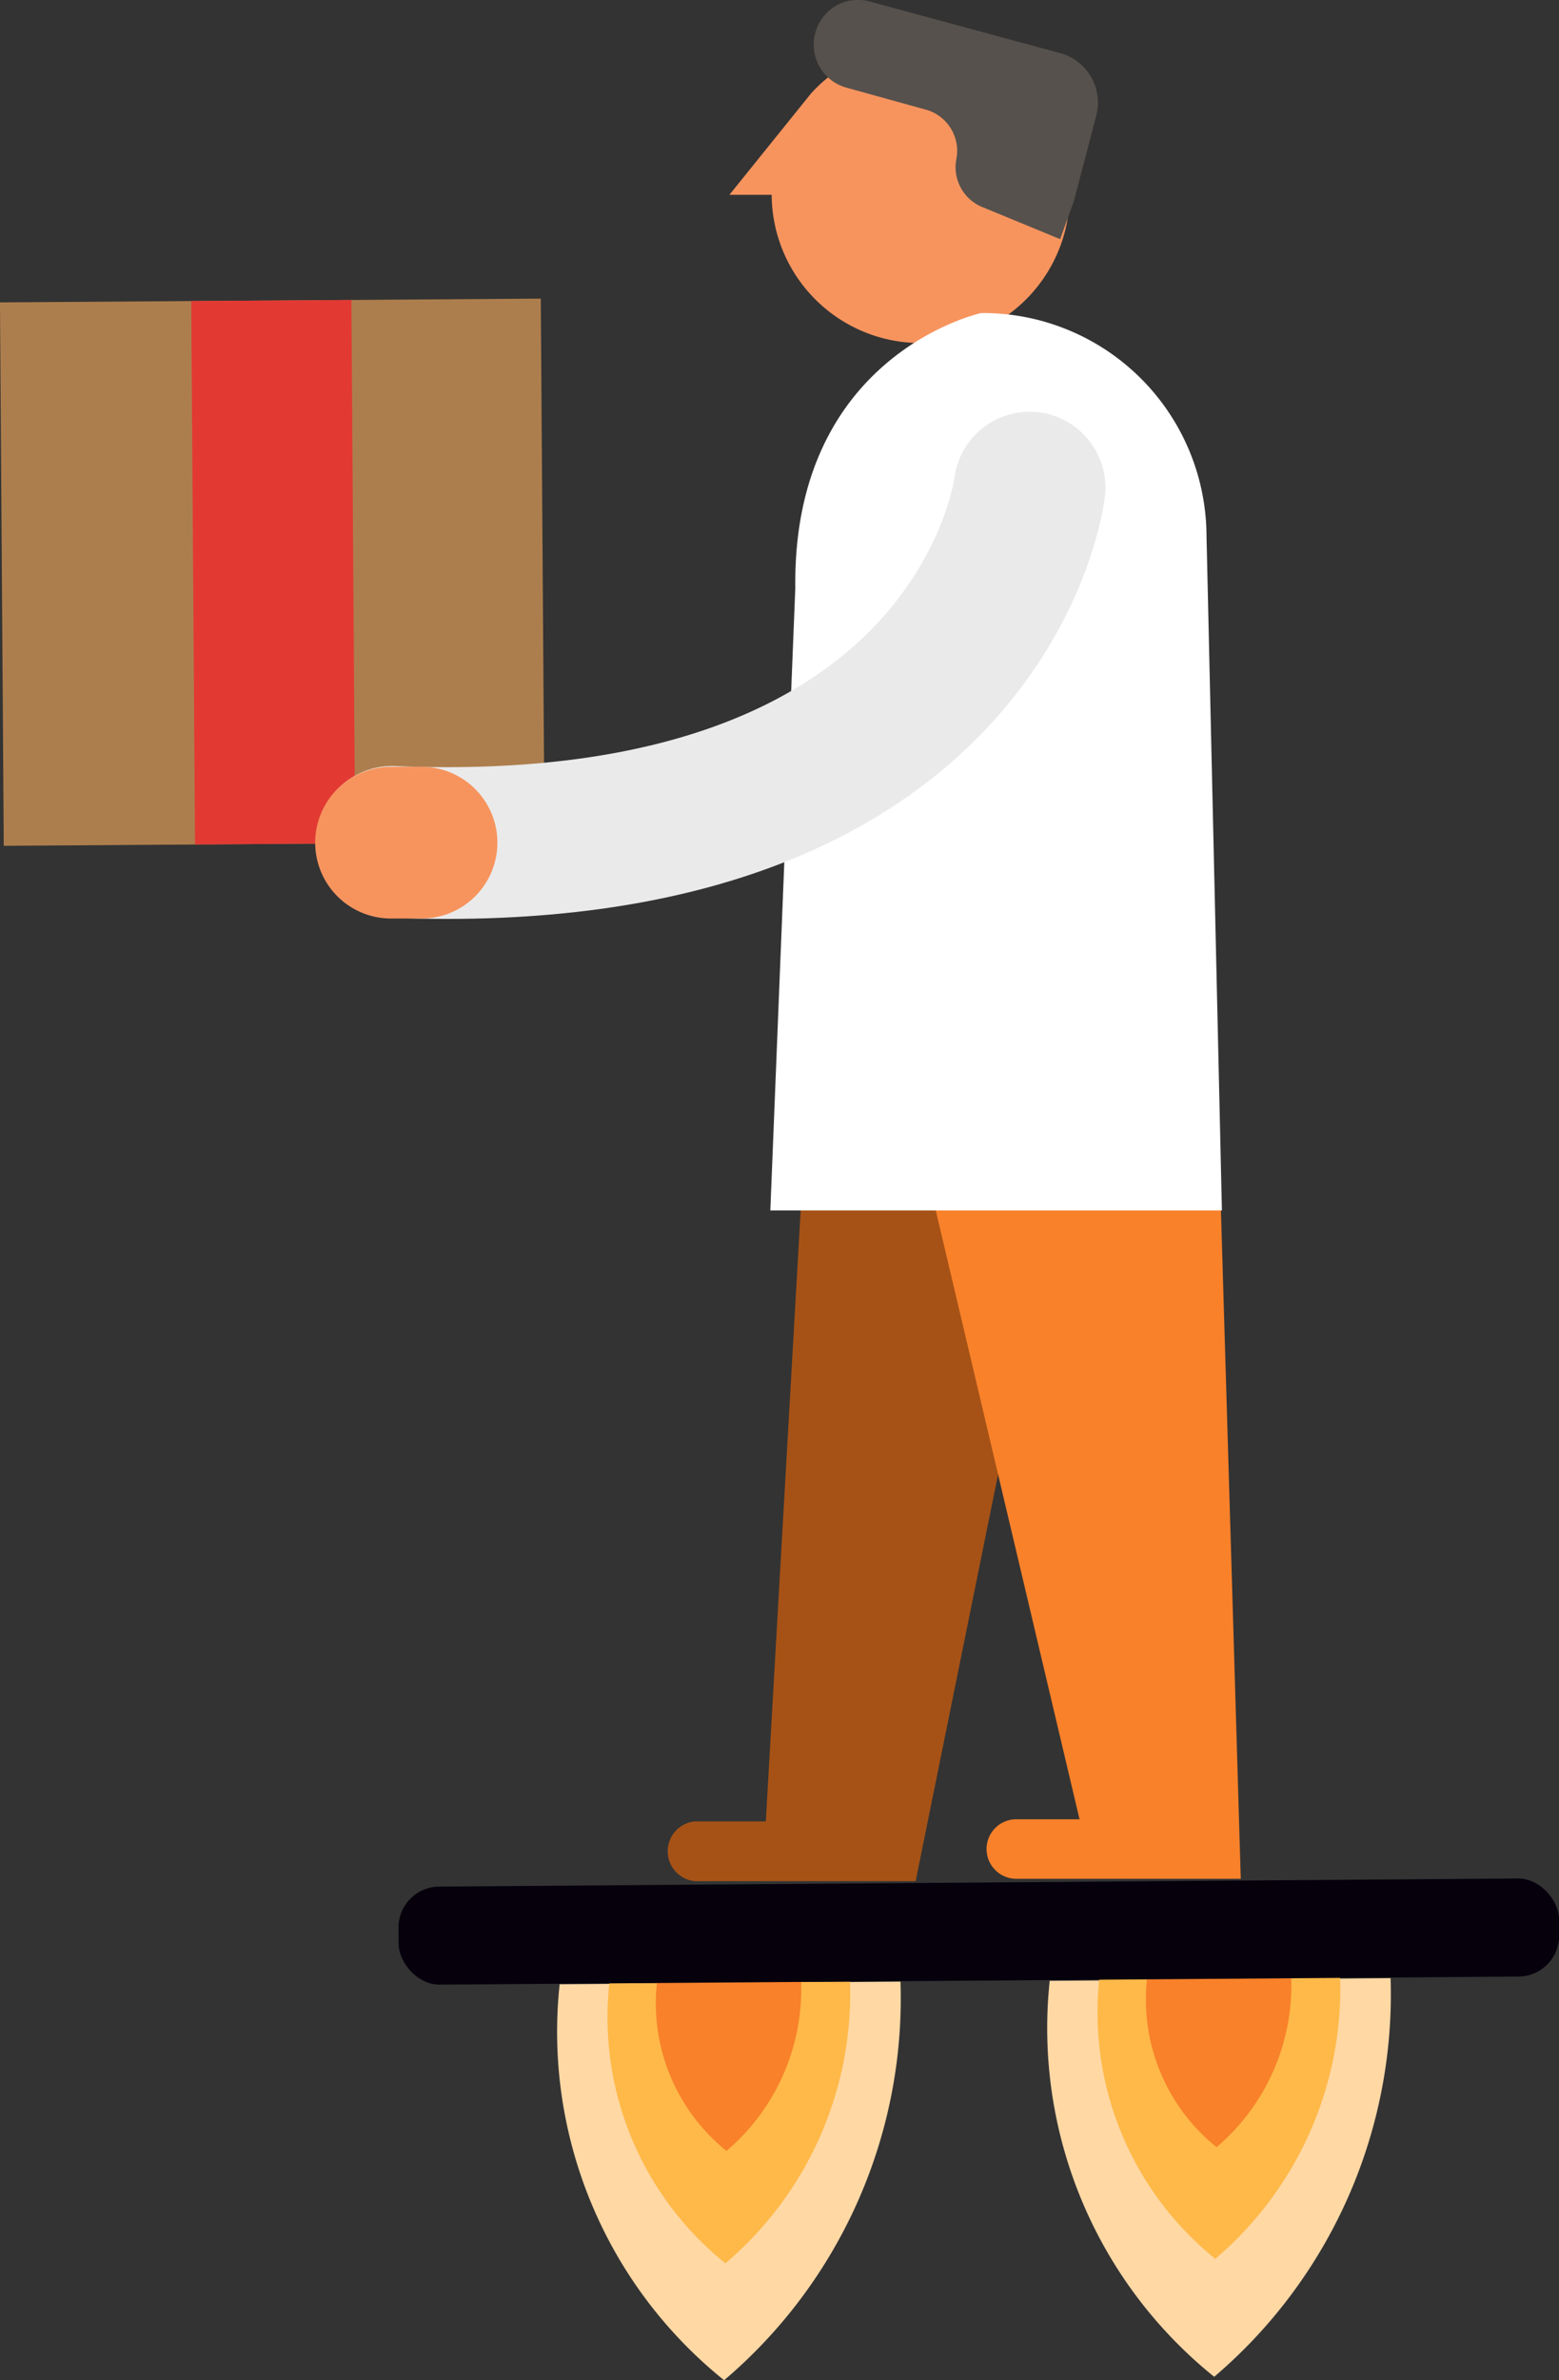 <svg xmlns="http://www.w3.org/2000/svg" viewBox="0 0 58.69 89.57">
  <rect x="0" y="0" width="58.69" height="89.57" fill="#333333" stroke="none"/>
  <g>
    <g>
      <path d="M40.51,41l-9.88-4-1.8,31.54H26.16a1.13,1.13,0,0,0,0,2.25l3.45,0h1.48l3.38,0Z" fill="#a65216"/>
      <path d="M33.86,39.76l6.78,28.7-2.38,0a1.12,1.12,0,1,0,0,2.24l2.82,0h2.12l3.51,0L45.45,28.25Z" fill="#f8812a"/>
      <path d="M34.62,1.68a5.58,5.58,0,0,0-4.09,1.84v0L27.46,7.33h1.59a5.61,5.61,0,1,0,5.57-5.64Z" fill="#f7945e"/>
      <path d="M46,45.55l-.58-25.4a8.42,8.42,0,0,0-8.48-8.37h0s-7.11,1.53-7,10.35L29,45.55" fill="#fff"/>
      <g>
        <rect x="0.07" y="11.31" width="20.36" height="20.45" transform="translate(-0.15 0.07) rotate(-0.4)" fill="#ad7e4d"/>
        <rect x="7.27" y="11.31" width="6.03" height="20.45" transform="translate(-0.15 0.07) rotate(-0.4)" fill="#e23a33"/>
      </g>
      <path d="M38.76,18.35s-1.64,14.27-24,13.33" fill="none" stroke="#eaeaea" stroke-linecap="round" stroke-linejoin="round" stroke-width="5.71"/>
      <path d="M15.87,31.71l-1.15,0" fill="none" stroke="#f7945e" stroke-linecap="round" stroke-miterlimit="10" stroke-width="5.71"/>
    </g>
    <path d="M40.42,7.59l.85-3.24A1.93,1.93,0,0,0,39.92,2L32.75.06a1.66,1.66,0,0,0-2,1h0A1.68,1.68,0,0,0,31.87,3.3l3,.83A1.61,1.61,0,0,1,36,6h0a1.62,1.62,0,0,0,1,1.8L39.91,9Z" fill="#56514c"/>
    <g>
      <g>
        <path d="M21.07,74.65a16.82,16.82,0,0,0,6.19,14.92,18.85,18.85,0,0,0,6.64-15l-12.83.1" fill="#ffd8a4"/>
        <path d="M22.94,74.63a11.87,11.87,0,0,0,4.37,10.54A13.33,13.33,0,0,0,32,74.57l-9.06.06" fill="#ffb948"/>
        <path d="M24.73,74.62a7.13,7.13,0,0,0,2.62,6.32,8,8,0,0,0,2.81-6.36l-5.43,0" fill="#f8812a"/>
      </g>
      <g>
        <path d="M39.52,74.51a16.84,16.84,0,0,0,6.19,14.93,18.89,18.89,0,0,0,6.64-15l-12.83.1" fill="#ffd8a4"/>
        <path d="M41.38,74.5A11.91,11.91,0,0,0,45.75,85a13.35,13.35,0,0,0,4.7-10.61l-9.07.07" fill="#ffb948"/>
        <path d="M43.18,74.48A7.12,7.12,0,0,0,45.8,80.8a8,8,0,0,0,2.81-6.36l-5.43,0" fill="#f8812a"/>
      </g>
      <rect x="15" y="70.84" width="43.69" height="3.69" rx="1.54" ry="1.54" transform="translate(-0.54 0.28) rotate(-0.43)" fill="#05000c"/>
    </g>
  </g>
</svg>
